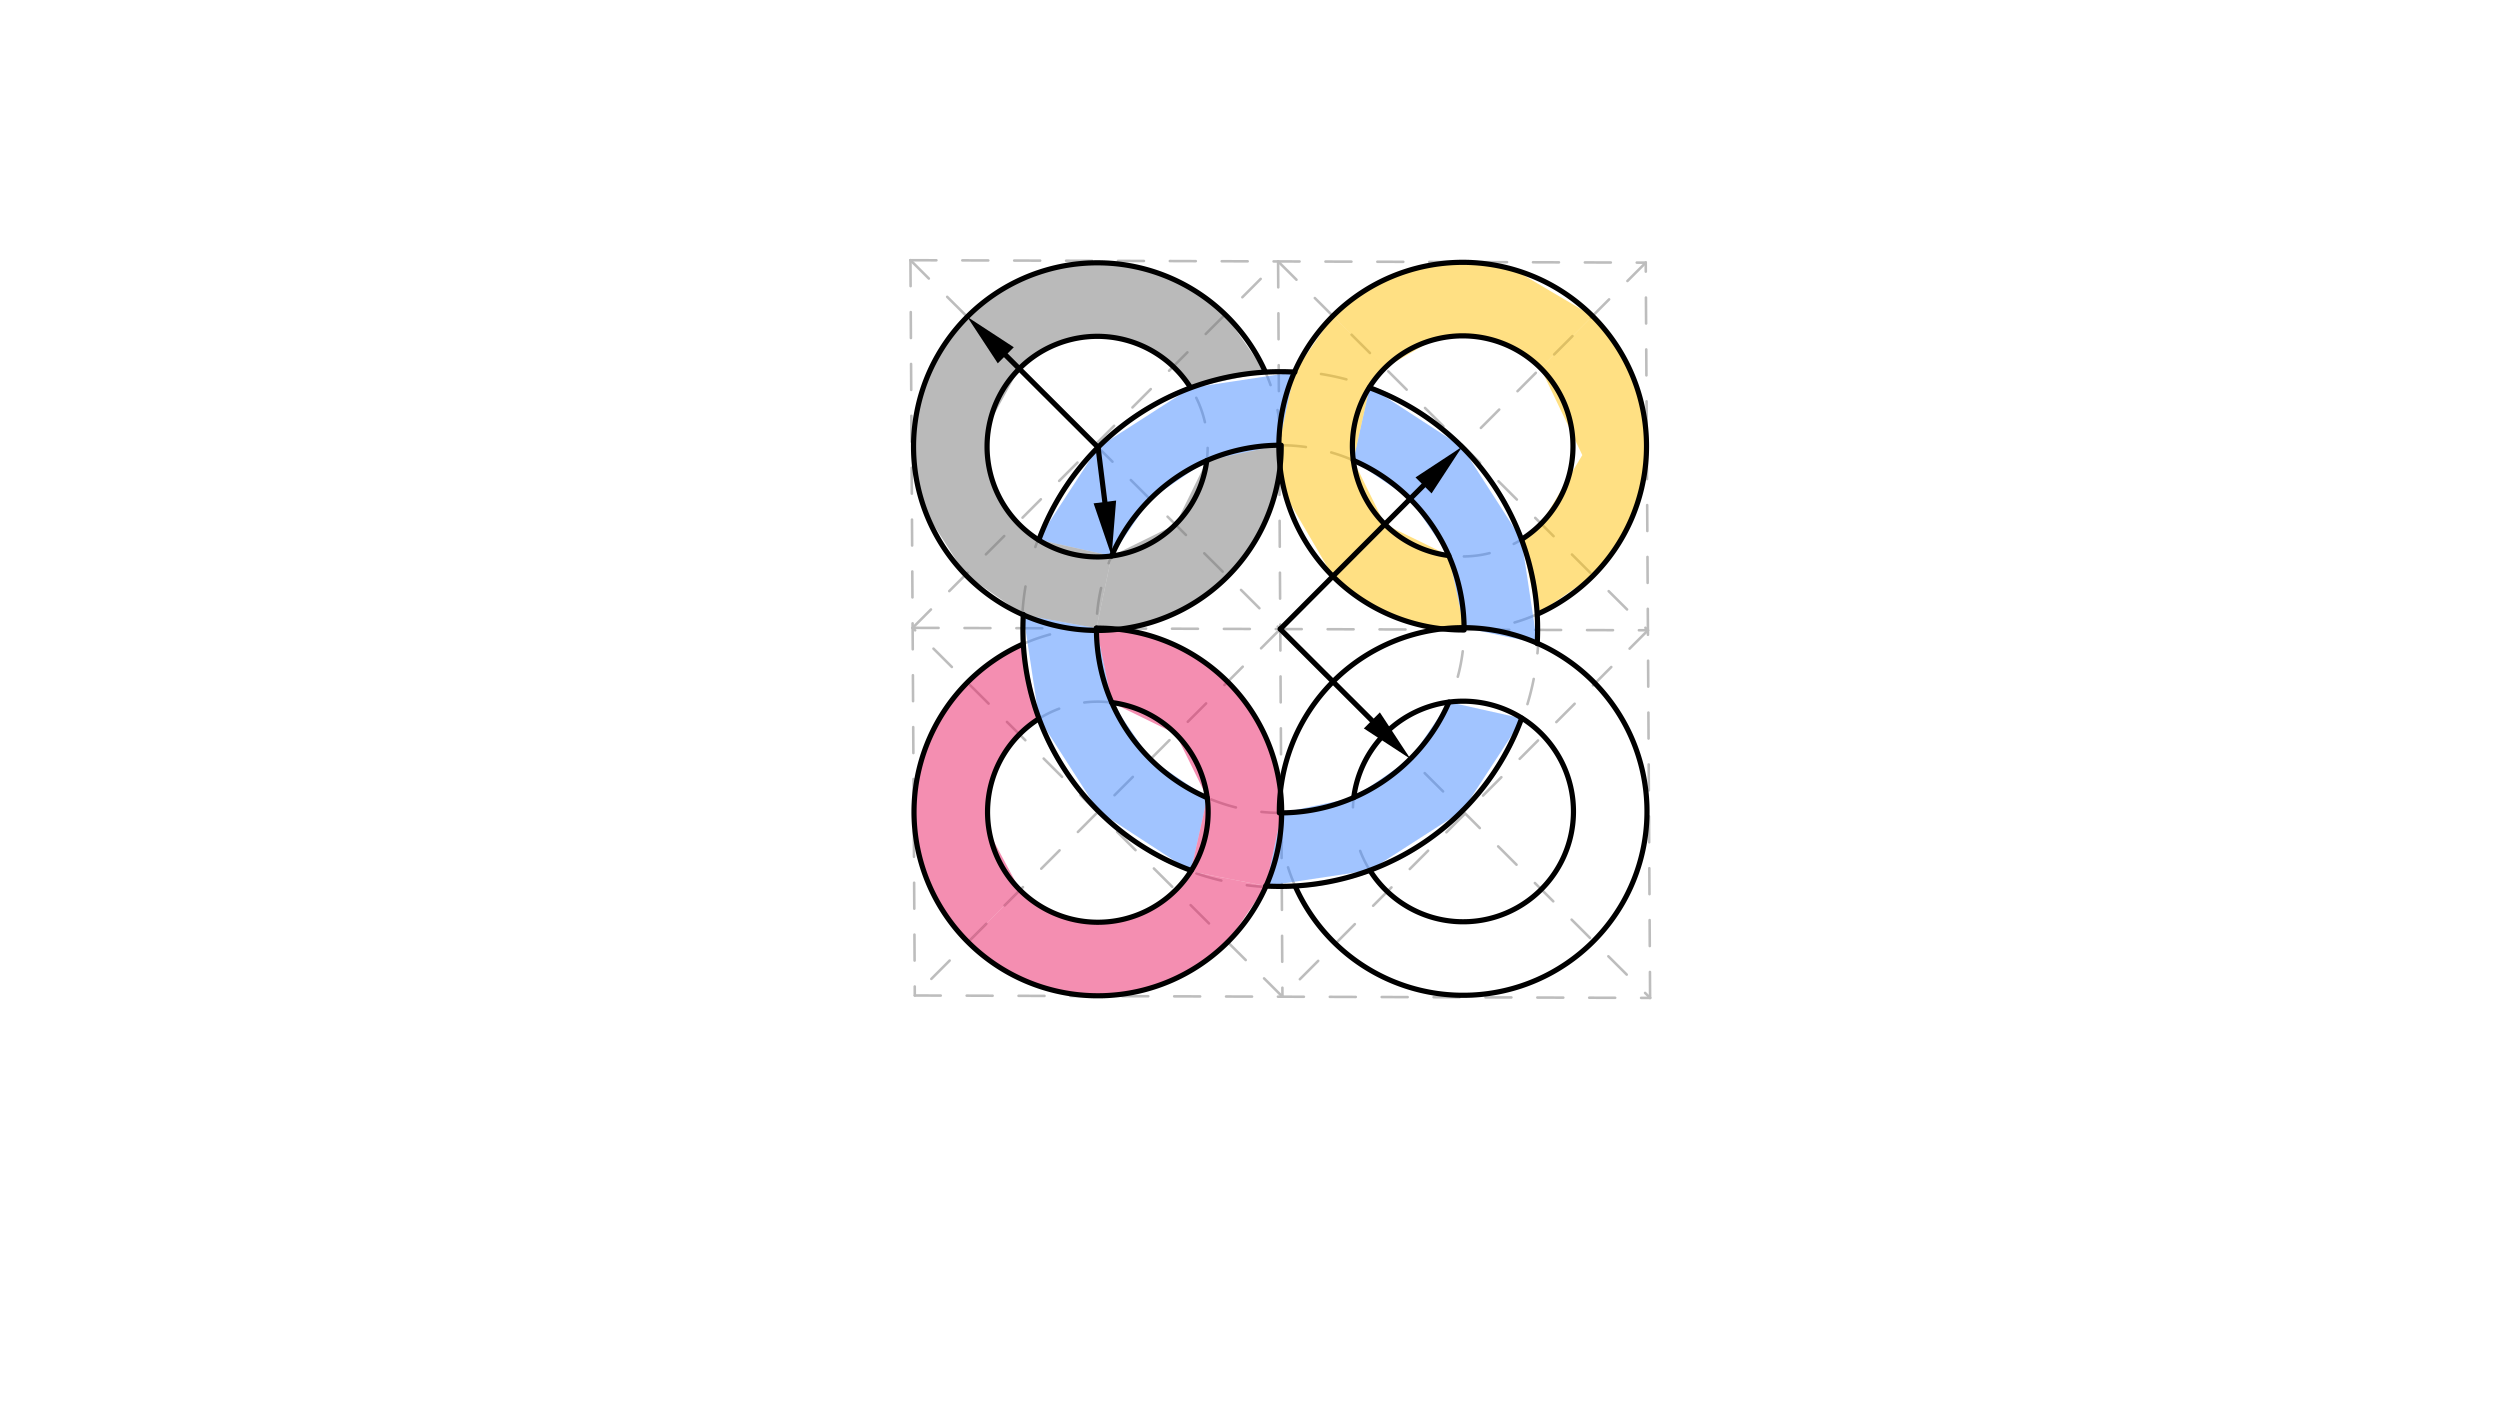 <svg xmlns="http://www.w3.org/2000/svg" class="svg--816" height="100%" preserveAspectRatio="xMidYMid meet" viewBox="0 0 963.78 541.417" width="100%"><defs><marker id="marker-arrow" markerHeight="16" markerUnits="userSpaceOnUse" markerWidth="24" orient="auto-start-reverse" refX="24" refY="4" viewBox="0 0 24 8"><path d="M 0 0 L 24 4 L 0 8 z" stroke="inherit"></path></marker></defs><g class="aux-layer--949"><g class="element--733"><line stroke="#BDBDBD" stroke-dasharray="10" stroke-linecap="round" stroke-width="1" x1="352.667" x2="636.13" y1="383.771" y2="384.708"></line></g><g class="element--733"><line stroke="#BDBDBD" stroke-dasharray="10" stroke-linecap="round" stroke-width="1" x1="636.13" x2="634.453" y1="384.708" y2="101.248"></line></g><g class="element--733"><line stroke="#BDBDBD" stroke-dasharray="10" stroke-linecap="round" stroke-width="1" x1="350.989" x2="636.13" y1="100.311" y2="384.708"></line></g><g class="element--733"><line stroke="#BDBDBD" stroke-dasharray="10" stroke-linecap="round" stroke-width="1" x1="634.453" x2="352.667" y1="101.248" y2="383.771"></line></g><g class="element--733"><line stroke="#BDBDBD" stroke-dasharray="10" stroke-linecap="round" stroke-width="1" x1="351.828" x2="635.291" y1="242.041" y2="242.978"></line></g><g class="element--733"><line stroke="#BDBDBD" stroke-dasharray="10" stroke-linecap="round" stroke-width="1" x1="492.721" x2="494.398" y1="100.78" y2="384.239"></line></g><g class="element--733"><line stroke="#BDBDBD" stroke-dasharray="10" stroke-linecap="round" stroke-width="1" x1="350.989" x2="634.453" y1="100.311" y2="101.248"></line></g><g class="element--733"><line stroke="#BDBDBD" stroke-dasharray="10" stroke-linecap="round" stroke-width="1" x1="350.989" x2="352.667" y1="100.311" y2="383.771"></line></g><g class="element--733"><line stroke="#BDBDBD" stroke-dasharray="10" stroke-linecap="round" stroke-width="1" x1="492.721" x2="635.291" y1="100.78" y2="242.978"></line></g><g class="element--733"><line stroke="#BDBDBD" stroke-dasharray="10" stroke-linecap="round" stroke-width="1" x1="635.291" x2="494.398" y1="242.978" y2="384.239"></line></g><g class="element--733"><line stroke="#BDBDBD" stroke-dasharray="10" stroke-linecap="round" stroke-width="1" x1="494.398" x2="351.828" y1="384.239" y2="242.041"></line></g><g class="element--733"><line stroke="#BDBDBD" stroke-dasharray="10" stroke-linecap="round" stroke-width="1" x1="351.828" x2="492.721" y1="242.041" y2="100.78"></line></g><g class="element--733"><path d="M 395.333 226.104 A 99.587 99.587 0 1 0 397.719 215.454" fill="none" stroke="#BDBDBD" stroke-dasharray="10" stroke-linecap="round" stroke-width="1"></path></g><g class="element--733"><path d="M 634.333 303.609 A 70.866 70.866 0 1 1 632 292.648" fill="none" stroke="#BDBDBD" stroke-dasharray="10" stroke-linecap="round" stroke-width="1"></path></g><g class="element--733"><path d="M 367.638 269.075 A 70.866 70.866 0 1 0 378.402 258.136" fill="none" stroke="#BDBDBD" stroke-dasharray="10" stroke-linecap="round" stroke-width="1"></path></g><g class="element--733"><path d="M 414.945 354.724 A 42.52 42.52 0 1 1 423.32 355.54" fill="none" stroke="#BDBDBD" stroke-dasharray="10" stroke-linecap="round" stroke-width="1"></path></g><g class="element--733"><path d="M 521.581 311.219 A 42.52 42.52 0 1 1 522.055 319.367" fill="none" stroke="#BDBDBD" stroke-dasharray="10" stroke-linecap="round" stroke-width="1"></path></g><g class="element--733"><path d="M 474.18 123.115 A 70.866 70.866 0 1 1 463.713 114.144" fill="none" stroke="#BDBDBD" stroke-dasharray="10" stroke-linecap="round" stroke-width="1"></path></g><g class="element--733"><path d="M 430.303 130.287 A 42.52 42.52 0 1 1 415.693 130.305" fill="none" stroke="#BDBDBD" stroke-dasharray="10" stroke-linecap="round" stroke-width="1"></path></g><g class="element--733"><path d="M 499.946 202.555 A 70.866 70.866 0 1 0 495.615 191.001" fill="none" stroke="#BDBDBD" stroke-dasharray="10" stroke-linecap="round" stroke-width="1"></path></g><g class="element--733"><path d="M 522.516 162.18 A 42.52 42.52 0 1 1 521.368 171.587" fill="none" stroke="#BDBDBD" stroke-dasharray="10" stroke-linecap="round" stroke-width="1"></path></g><g class="element--733"><path d="M 493.467 171.643 A 70.866 70.866 0 1 1 480.918 172.78" fill="none" stroke="#BDBDBD" stroke-dasharray="10" stroke-linecap="round" stroke-width="1"></path></g></g><g class="main-layer--75a"><g class="element--733"><g fill="#448aff" opacity="0.5"><path d="M 394.498 237.043 L 400.555 277.053 L 423.497 312.755 L 459.054 335.928 L 465.398 307.54 L 443.515 292.685 L 428.603 270.841 L 422.694 242.156 L 394.498 237.043 Z" stroke="none"></path></g></g><g class="element--733"><g fill="#448aff" opacity="0.5"><path d="M 488.093 341.571 L 528.103 335.514 L 563.805 312.572 L 586.978 277.015 L 558.59 270.671 L 543.735 292.554 L 521.891 307.466 L 494.098 313.374 L 494.098 313.374 L 488.093 341.571 Z" stroke="none"></path></g></g><g class="element--733"><g fill="#448aff" opacity="0.5"><path d="M 592.621 247.976 L 586.564 207.966 L 563.622 172.264 L 528.065 149.092 L 521.721 177.479 L 543.604 192.334 L 558.516 214.178 L 564.424 241.971 L 564.424 241.971 L 592.621 247.976 Z" stroke="none"></path></g></g><g class="element--733"><g fill="#448aff" opacity="0.5"><path d="M 499.026 143.448 L 459.016 149.505 L 423.314 172.447 L 400.142 208.004 L 428.529 214.348 L 443.384 192.465 L 465.228 177.553 L 493.021 171.645 L 499.026 143.448 Z" stroke="none"></path></g></g><g class="element--733"><g fill="#757575" opacity="0.5"><path d="M 465.228 177.553 L 493.021 171.645 L 493.913 171.639 L 493.913 171.639 A 70.866 70.866 0 0 1 473.225 222.228 L 473.225 222.228 L 473.225 222.228 A 70.866 70.866 0 0 1 422.69 243.048 L 422.694 242.156 L 428.529 214.348 L 453.154 202.21 L 465.228 177.553 Z" stroke="none"></path></g></g><g class="element--733"><g fill="#757575" opacity="0.5"><path d="M 428.529 214.348 L 400.142 208.004 L 400.142 208.004 L 400.142 208.004 A 42.52 42.52 0 0 1 381.555 162.9 L 392.944 142.156 L 372.874 122.139 L 372.874 122.139 L 372.874 122.139 A 70.866 70.866 0 0 0 356.935 197.696 L 372.236 221.58 L 394.498 237.043 L 422.694 242.156 L 428.529 214.348 Z" stroke="none"></path></g></g><g class="element--733"><g fill="#757575" opacity="0.5"><path d="M 372.874 122.139 L 372.874 122.139 L 372.874 122.139 A 70.866 70.866 0 0 1 472.313 121.241 L 487.834 143.462 L 459.016 149.505 L 452.291 141.315 L 452.291 141.315 L 452.291 141.315 A 42.52 42.52 0 0 0 392.944 142.156 L 372.874 122.139 Z" stroke="none"></path></g></g><g class="element--733"><g fill="#FFC107" opacity="0.5"><path d="M 513.831 121.835 L 533.901 141.852 L 528.065 149.092 L 521.721 177.479 L 533.859 202.104 L 558.516 214.178 L 564.424 241.971 L 564.425 242.863 L 564.425 242.863 A 70.866 70.866 0 0 1 513.842 222.174 L 495.615 191.001 L 493.021 171.645 L 499.026 143.448 L 513.831 121.835 Z" stroke="none"></path></g></g><g class="element--733"><g fill="#FFC107" opacity="0.5"><path d="M 593.913 141.894 L 593.913 141.894 L 593.913 141.894 A 42.52 42.52 0 0 0 593.913 141.894 L 613.931 121.824 L 613.931 121.824 A 70.866 70.866 0 0 1 634.725 170.047 L 613.931 121.824 A 70.866 70.866 0 0 1 630.826 195.261 L 613.931 121.824 A 70.866 70.866 0 0 1 614.181 221.923 L 592.607 236.784 L 586.564 207.966 L 594.111 201.905 L 610 175.438 L 593.913 141.894 Z" stroke="none"></path></g></g><g class="element--733"><g fill="#FFC107" opacity="0.5"><path d="M 533.901 141.852 L 533.901 141.852 L 533.901 141.852 A 42.52 42.52 0 0 0 533.853 141.9 L 513.831 121.835 L 513.831 121.835 A 70.866 70.866 0 0 1 562.045 101.157 L 513.831 121.835 A 70.866 70.866 0 0 1 583.813 103.992 L 613.931 121.824 L 593.913 141.894 L 593.913 141.894 L 593.913 141.894 A 42.52 42.52 0 0 0 552.357 131.072 L 533.901 141.852 Z" stroke="none"></path></g></g><g class="element--733"><g fill="#E91E63" opacity="0.5"><path d="M 428.603 270.841 L 453.26 282.915 L 465.398 307.54 L 459.054 335.928 L 488.093 341.571 L 494.098 313.374 L 494.098 313.374 L 494.098 313.374 A 70.866 70.866 0 0 0 473.278 262.845 L 473.278 262.845 L 473.278 262.845 A 70.866 70.866 0 0 0 422.694 242.156 L 428.603 270.841 Z" stroke="none"></path></g></g><g class="element--733"><g fill="#E91E63" opacity="0.5"><path d="M 488.093 341.571 L 473.288 363.185 L 473.288 363.185 L 473.288 363.185 A 70.866 70.866 0 0 1 414.863 383.39 L 414.863 383.39 L 414.863 383.39 A 70.866 70.866 0 0 1 373.189 363.195 L 393.206 343.125 L 393.206 343.125 L 393.206 343.125 A 42.52 42.52 0 0 0 459.054 335.928 L 488.093 341.571 Z" stroke="none"></path></g></g><g class="element--733"><g fill="#E91E63" opacity="0.5"><path d="M 393.206 343.125 L 373.189 363.195 L 373.189 363.195 L 373.189 363.195 A 70.866 70.866 0 0 1 352.596 307.324 L 373.189 363.195 A 70.866 70.866 0 0 1 362.009 277.332 L 373.189 363.195 A 70.866 70.866 0 0 1 394.147 248.398 L 400.555 277.053 L 400.555 277.053 L 400.232 277.259 L 400.232 277.259 A 42.52 42.52 0 0 0 381.546 321.392 L 393.206 343.125 Z" stroke="none"></path></g></g><g class="element--733"><path d="M 487.671 143.097 A 70.866 70.866 0 1 0 493.913 171.644" fill="none" stroke="#000000" stroke-dasharray="none" stroke-linecap="round" stroke-width="2"></path></g><g class="element--733"><path d="M 564.425 242.863 A 70.866 70.866 0 1 1 592.972 236.621" fill="none" stroke="#000000" stroke-dasharray="none" stroke-linecap="round" stroke-width="2"></path></g><g class="element--733"><path d="M 586.887 207.761 A 42.52 42.52 0 1 0 558.516 214.178" fill="none" stroke="#000000" stroke-dasharray="none" stroke-linecap="round" stroke-width="2"></path></g><g class="element--733"><path d="M 493.206 313.381 A 70.866 70.866 0 1 1 499.448 341.922" fill="none" stroke="#000000" stroke-dasharray="none" stroke-linecap="round" stroke-width="2"></path></g><g class="element--733"><path d="M 521.891 307.466 A 42.52 42.52 0 1 1 528.309 335.837" fill="none" stroke="#000000" stroke-dasharray="none" stroke-linecap="round" stroke-width="2"></path></g><g class="element--733"><path d="M 458.811 149.182 A 42.52 42.52 0 1 0 465.228 177.553" fill="none" stroke="#000000" stroke-dasharray="none" stroke-linecap="round" stroke-width="2"></path></g><g class="element--733"><path d="M 394.147 248.398 A 70.866 70.866 0 1 0 422.689 242.156" fill="none" stroke="#000000" stroke-dasharray="none" stroke-linecap="round" stroke-width="2"></path></g><g class="element--733"><path d="M 400.232 277.259 A 42.52 42.52 0 1 0 428.603 270.841" fill="none" stroke="#000000" stroke-dasharray="none" stroke-linecap="round" stroke-width="2"></path></g><g class="element--733"><path d="M 487.952 341.564 A 99.213 99.213 0 0 0 586.627 276.885" fill="none" stroke="#000000" stroke-dasharray="none" stroke-linecap="round" stroke-width="2"></path></g><g class="element--733"><path d="M 394.506 236.902 A 99.213 99.213 0 0 0 459.184 335.577" fill="none" stroke="#000000" stroke-dasharray="none" stroke-linecap="round" stroke-width="2"></path></g><g class="element--733"><path d="M 400.493 208.134 A 99.213 99.213 0 0 1 499.167 143.456" fill="none" stroke="#000000" stroke-dasharray="none" stroke-linecap="round" stroke-width="2"></path></g><g class="element--733"><path d="M 527.935 149.443 A 99.213 99.213 0 0 1 592.614 248.117" fill="none" stroke="#000000" stroke-dasharray="none" stroke-linecap="round" stroke-width="2"></path></g><g class="element--733"><path d="M 422.694 242.156 A 70.866 70.866 0 0 0 465.398 307.54" fill="none" stroke="#000000" stroke-dasharray="none" stroke-linecap="round" stroke-width="2"></path></g><g class="element--733"><path d="M 493.652 313.376 A 70.866 70.866 0 0 0 558.59 270.671" fill="none" stroke="#000000" stroke-dasharray="none" stroke-linecap="round" stroke-width="2"></path></g><g class="element--733"><path d="M 564.424 241.971 A 70.866 70.866 0 0 0 521.721 177.479" fill="none" stroke="#000000" stroke-dasharray="none" stroke-linecap="round" stroke-width="2"></path></g><g class="element--733"><path d="M 428.529 214.348 A 70.866 70.866 0 0 1 493.467 171.643" fill="none" stroke="#000000" stroke-dasharray="none" stroke-linecap="round" stroke-width="2"></path></g><g class="element--733"><line stroke="#000000" stroke-dasharray="none" stroke-linecap="round" stroke-width="2" x1="493.56" x2="528.866" y1="242.51" y2="277.724"></line><path d="M543.735,292.554 l21,4.375 l0,-8.75 z" fill="#000000" stroke="#000000" stroke-width="0" transform="rotate(224.925, 543.735, 292.554)"></path></g><g class="element--733"><line stroke="#000000" stroke-dasharray="none" stroke-linecap="round" stroke-width="2" x1="493.56" x2="548.792" y1="242.51" y2="187.133"></line><path d="M563.622,172.264 l21,4.375 l0,-8.75 z" fill="#000000" stroke="#000000" stroke-width="0" transform="rotate(134.925, 563.622, 172.264)"></path></g><g class="element--733"><line stroke="#000000" stroke-dasharray="none" stroke-linecap="round" stroke-width="2" x1="423.314" x2="425.936" y1="172.447" y2="193.509"></line><path d="M428.529,214.348 l21,4.375 l0,-8.75 z" fill="#000000" stroke="#000000" stroke-width="0" transform="rotate(262.905, 428.529, 214.348)"></path></g><g class="element--733"><line stroke="#000000" stroke-dasharray="none" stroke-linecap="round" stroke-width="2" x1="423.314" x2="387.743" y1="172.447" y2="136.968"></line><path d="M372.874,122.139 l21,4.375 l0,-8.75 z" fill="#000000" stroke="#000000" stroke-width="0" transform="rotate(44.925, 372.874, 122.139)"></path></g></g><g class="snaps-layer--ac6"></g><g class="temp-layer--52d"></g></svg>